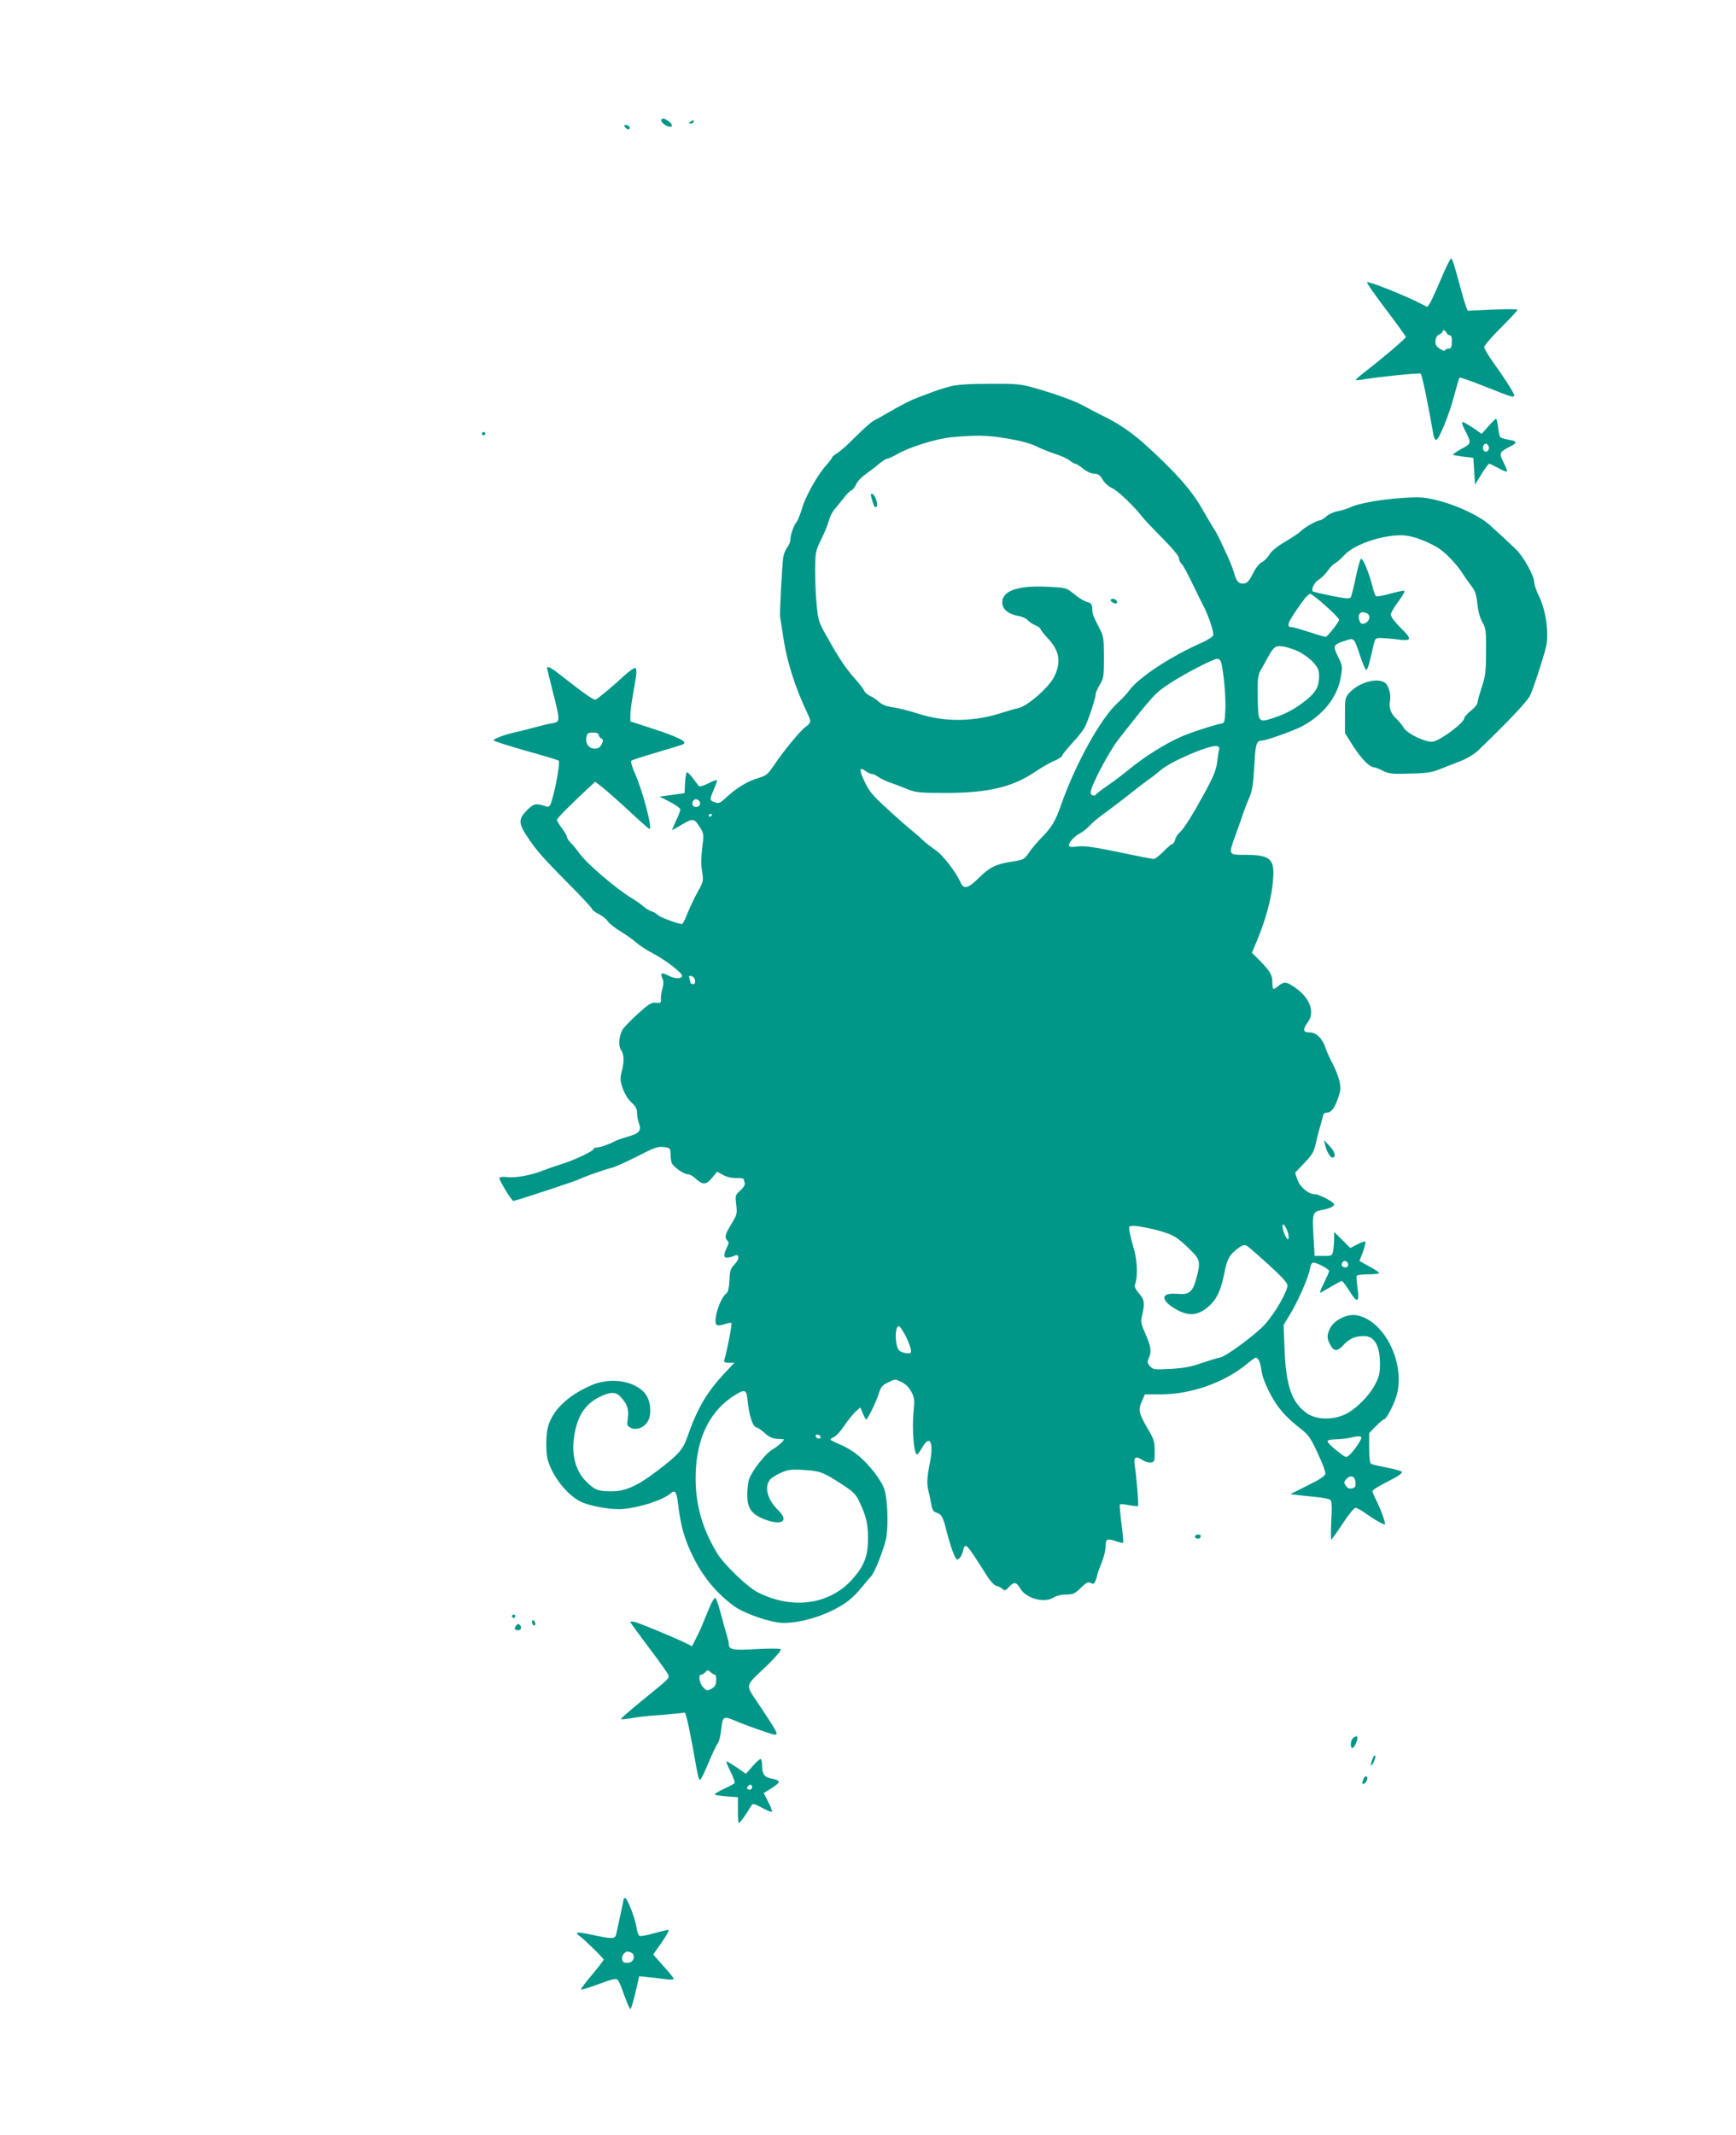 <?xml version="1.0" standalone="no"?>
<!DOCTYPE svg PUBLIC "-//W3C//DTD SVG 20010904//EN"
 "http://www.w3.org/TR/2001/REC-SVG-20010904/DTD/svg10.dtd">
<svg version="1.0" xmlns="http://www.w3.org/2000/svg"
 width="1041pt" height="1280pt" viewBox="0 0 1041 1280"
 preserveAspectRatio="xMidYMid meet">
<g transform="translate(0,1280) scale(0.1,-0.1)"
fill="#009688" stroke="none">
<path d="M3965 12081 c-6 -11 32 -41 52 -41 20 0 15 17 -9 34 -26 18 -35 20
-43 7z"/>
<path d="M4140 12070 c-13 -8 -12 -10 3 -10 9 0 17 5 17 10 0 12 -1 12 -20 0z"/>
<path d="M3750 12035 c7 -8 16 -12 21 -9 13 8 1 24 -18 24 -13 0 -13 -3 -3
-15z"/>
<path d="M8640 11125 c-29 -68 -59 -134 -67 -145 l-14 -20 -42 21 c-91 47
-304 132 -319 127 -5 -2 46 -75 112 -162 66 -87 120 -162 120 -166 0 -9 -125
-116 -232 -199 -38 -29 -68 -55 -68 -58 0 -3 19 -2 43 2 90 15 338 41 346 35
8 -4 47 -195 76 -363 4 -23 11 -37 18 -34 18 6 77 151 107 265 15 56 29 105
32 108 3 3 74 -22 157 -55 158 -63 171 -67 171 -51 0 12 -57 102 -127 199 -29
41 -53 81 -53 90 0 9 45 61 100 116 55 55 100 103 100 108 0 4 -67 4 -150 1
l-149 -7 -11 29 c-6 16 -20 63 -31 104 -41 152 -50 180 -58 180 -4 0 -32 -56
-61 -125z m34 -320 c3 -8 12 -15 19 -15 10 0 14 -12 13 -40 0 -31 -5 -40 -18
-40 -9 0 -20 -4 -23 -10 -4 -6 -17 -1 -34 11 -22 16 -26 26 -23 49 2 17 12 32
23 35 10 4 19 11 19 16 0 15 17 10 24 -6z"/>
<path d="M5700 10484 c-59 -16 -80 -23 -179 -61 -61 -22 -109 -47 -206 -103
-22 -13 -55 -32 -74 -41 -18 -10 -68 -54 -110 -97 -42 -43 -91 -87 -108 -97
-18 -11 -33 -23 -33 -27 0 -4 -16 -26 -36 -48 -52 -58 -123 -184 -145 -259
-10 -35 -25 -71 -32 -80 -17 -20 -37 -76 -37 -106 0 -12 -9 -33 -19 -47 -11
-13 -21 -39 -24 -58 -7 -45 -23 -340 -19 -360 1 -8 12 -71 22 -140 22 -136 72
-291 141 -435 25 -52 24 -57 -10 -83 -34 -25 -130 -141 -189 -229 -38 -56 -48
-64 -96 -78 -62 -18 -128 -58 -190 -115 -39 -36 -47 -39 -70 -30 -31 12 -32
15 -6 75 11 26 20 51 20 56 0 5 -23 -2 -51 -17 -28 -14 -55 -22 -58 -17 -4 4
-19 25 -35 46 -15 20 -31 37 -36 37 -5 0 -10 -28 -12 -62 l-3 -63 -75 -11 -75
-10 63 -32 c34 -18 62 -38 62 -45 0 -6 -11 -36 -25 -65 -14 -30 -25 -56 -25
-58 0 -2 27 13 60 33 67 39 73 38 111 -23 19 -32 20 -40 10 -117 -7 -55 -8
-101 -1 -141 9 -58 9 -61 -30 -130 -21 -39 -48 -97 -60 -128 -12 -32 -26 -58
-31 -58 -22 0 -135 42 -144 54 -6 7 -21 17 -35 21 -14 4 -36 17 -50 29 -14 13
-45 35 -70 50 -94 56 -278 214 -317 272 -13 18 -34 45 -48 58 -14 14 -25 31
-25 38 0 7 -14 31 -30 52 -17 22 -30 44 -30 51 0 9 74 84 187 189 l42 39 38
-29 c21 -16 93 -79 160 -141 66 -62 124 -113 128 -113 19 0 -41 228 -87 332
-18 40 -27 72 -22 77 5 5 74 27 153 50 79 23 151 45 159 50 25 14 -30 42 -183
92 l-135 44 0 36 c0 20 6 72 14 115 24 132 27 162 16 169 -6 3 -36 -18 -68
-47 -57 -54 -146 -128 -169 -142 -11 -6 -59 27 -220 153 -46 37 -73 50 -73 36
0 -2 16 -66 35 -142 45 -177 45 -180 -2 -189 -21 -3 -67 -14 -103 -24 -36 -10
-90 -24 -120 -30 -65 -15 -130 -39 -130 -49 0 -4 85 -31 190 -61 104 -29 194
-56 200 -60 10 -6 -15 -153 -42 -243 -10 -32 -15 -37 -32 -32 -64 21 -75 18
-116 -23 -51 -50 -51 -78 -3 -151 57 -88 98 -133 250 -287 79 -79 143 -148
143 -154 0 -5 18 -19 40 -30 22 -11 47 -31 55 -44 9 -13 44 -41 78 -61 34 -21
76 -51 92 -66 17 -15 63 -46 104 -67 72 -38 171 -114 171 -132 0 -19 -41 -20
-78 -1 -45 23 -55 19 -40 -15 8 -17 8 -34 0 -61 -6 -21 -10 -49 -9 -63 2 -22
-1 -25 -30 -22 -27 3 -43 -7 -110 -68 -43 -39 -83 -81 -90 -93 -22 -41 -26
-96 -9 -122 19 -29 20 -69 4 -130 -10 -39 -10 -53 6 -100 12 -33 32 -66 53
-85 24 -22 33 -39 33 -62 0 -17 5 -46 12 -64 15 -44 1 -60 -71 -80 -31 -9 -65
-21 -76 -27 -31 -17 -88 -37 -107 -37 -10 0 -18 -4 -18 -8 0 -13 -117 -68
-195 -92 -38 -12 -90 -30 -115 -40 -64 -26 -163 -44 -210 -37 -22 3 -42 1 -45
-4 -6 -9 72 -139 84 -139 13 0 374 119 397 131 29 15 152 58 194 68 19 5 88
36 153 69 101 52 122 59 157 55 38 -5 40 -7 41 -42 0 -20 3 -44 7 -53 10 -24
72 -68 96 -68 11 0 31 -11 45 -24 45 -42 65 -41 100 1 l31 38 37 -20 c22 -12
53 -19 80 -18 23 1 43 -2 43 -7 0 -5 3 -15 6 -23 3 -10 -7 -26 -26 -44 -31
-27 -32 -30 -25 -86 6 -54 4 -61 -29 -115 -38 -61 -43 -81 -24 -100 9 -9 9
-17 0 -34 -24 -50 -25 -68 -2 -68 12 0 30 5 41 10 33 18 36 -17 4 -50 -24 -25
-29 -39 -31 -96 -2 -43 -8 -70 -18 -78 -41 -31 -84 -174 -57 -190 6 -4 27 -2
46 5 19 7 37 10 41 7 5 -5 -23 -152 -42 -220 -4 -15 1 -18 27 -18 l33 0 -45
-48 c-118 -123 -177 -222 -239 -402 -25 -72 -57 -107 -188 -205 -109 -83 -183
-116 -262 -116 -81 -1 -105 8 -156 60 -58 57 -85 148 -74 246 15 134 61 212
152 258 65 33 100 34 128 4 40 -42 52 -76 45 -128 -6 -45 -5 -49 19 -60 35
-16 82 4 103 44 24 47 12 131 -24 169 -68 73 -209 91 -319 42 -143 -63 -234
-152 -259 -253 -12 -49 -12 -150 -1 -191 28 -101 118 -215 200 -254 58 -27
185 -49 252 -43 106 10 240 54 286 94 25 22 35 9 42 -50 18 -146 39 -224 93
-332 59 -120 140 -217 243 -293 66 -48 225 -102 301 -102 83 0 196 29 287 73
85 42 127 75 189 152 18 22 39 47 47 55 24 25 83 181 92 240 11 78 6 216 -11
275 -16 58 -99 164 -170 218 -25 20 -70 46 -100 58 -30 12 -55 25 -55 28 0 4
10 11 22 16 13 6 39 35 59 65 20 30 51 68 67 84 l31 28 15 -36 c8 -20 17 -36
20 -36 9 0 63 111 77 159 11 35 20 47 55 63 41 21 42 21 80 2 26 -13 46 -33
60 -60 18 -36 19 -50 12 -120 -10 -100 2 -254 21 -254 4 0 17 18 30 40 46 83
72 34 47 -90 -18 -93 -20 -128 -6 -179 5 -20 12 -53 15 -74 4 -23 13 -40 23
-43 38 -12 45 -23 67 -109 25 -100 53 -175 65 -175 12 0 28 23 35 53 14 53 16
50 148 -158 18 -27 41 -51 52 -53 11 -2 27 -10 36 -18 13 -12 19 -11 39 11 31
33 44 32 68 -9 37 -62 149 -90 205 -51 12 8 43 15 69 15 42 0 53 5 89 40 34
33 44 38 60 29 16 -8 21 -5 29 16 6 15 10 30 10 34 0 4 11 35 25 69 14 34 25
80 25 102 0 45 9 49 67 28 18 -6 35 -10 38 -7 2 3 -2 54 -10 114 -8 60 -12
111 -10 115 2 4 27 2 54 -4 28 -5 53 -8 55 -5 5 5 -8 168 -20 247 -7 48 7 55
51 26 13 -8 34 -14 47 -12 21 3 23 7 22 68 0 58 -5 73 -42 135 -53 90 -58 112
-35 163 l18 42 92 0 c186 0 386 71 523 185 23 19 45 35 50 35 16 0 28 -26 34
-75 6 -47 38 -121 81 -190 35 -55 77 -99 142 -151 60 -46 70 -60 114 -155 27
-57 48 -113 47 -124 -2 -14 -32 -34 -107 -71 l-104 -52 49 -6 c27 -3 78 -8
114 -12 36 -3 70 -11 77 -16 9 -7 11 -40 6 -124 -3 -63 -3 -114 0 -114 3 0 34
43 68 95 34 52 69 95 77 95 8 0 36 -15 62 -34 44 -32 103 -66 114 -66 8 0 -22
87 -48 138 -14 28 -26 56 -26 61 0 9 31 28 128 78 29 15 51 32 49 38 -2 5 -42
17 -89 26 -47 9 -90 19 -97 23 -7 5 -11 40 -11 95 l0 89 40 41 c22 22 44 41
48 41 17 0 71 108 82 164 40 196 -88 434 -247 461 -56 9 -133 -30 -157 -78
-20 -43 -20 -60 -1 -96 22 -44 43 -46 79 -7 36 40 72 56 125 56 62 0 95 -56
96 -163 0 -60 -5 -81 -29 -127 -37 -71 -118 -151 -181 -180 -75 -35 -172 -32
-227 6 -91 63 -126 161 -135 380 l-6 150 40 66 c49 82 110 221 118 271 4 23
11 37 21 37 22 0 94 -39 94 -50 0 -6 -14 -37 -30 -70 -17 -33 -27 -60 -24 -60
4 0 32 16 64 35 32 19 62 35 66 35 5 0 26 -28 47 -62 46 -74 60 -68 47 21 -5
36 -7 68 -4 73 3 4 34 8 70 8 35 0 64 3 64 8 0 4 -27 22 -59 39 l-59 33 21 55
c11 30 17 58 14 61 -3 3 -24 -4 -47 -16 l-43 -22 -48 48 -49 48 0 -41 c0 -22
-3 -55 -6 -72 -6 -30 -8 -31 -59 -31 l-52 0 -7 121 c-8 136 -5 145 53 155 42
8 71 21 71 33 0 14 -89 61 -115 61 -38 0 -89 42 -105 87 l-14 42 55 58 c46 48
58 68 68 113 6 30 19 80 28 110 9 30 17 61 19 68 2 6 12 12 23 12 25 0 46 30
67 94 14 43 15 57 4 100 -7 28 -25 74 -40 101 -15 28 -33 67 -40 88 -19 60
-56 97 -96 97 -41 0 -44 17 -12 61 45 60 13 147 -76 208 -52 36 -65 38 -99 11
-34 -27 -37 -26 -37 16 0 47 -12 69 -72 131 l-51 51 31 74 c50 123 82 234 93
335 17 153 -5 177 -163 178 -105 0 -103 -3 -57 125 17 47 38 105 46 130 8 25
24 65 35 90 16 35 23 76 29 184 7 137 13 155 45 156 24 0 164 49 226 78 132
64 226 176 247 298 12 69 12 72 -16 128 -32 66 -30 71 47 96 50 16 49 18 86
-92 14 -43 30 -80 34 -83 9 -6 19 25 42 130 14 59 14 60 48 60 19 -1 65 -4
103 -9 85 -10 87 0 12 74 -31 31 -55 63 -55 75 0 11 21 47 46 80 25 33 40 61
35 63 -6 2 -44 -6 -87 -18 -42 -12 -80 -18 -84 -13 -5 4 -15 35 -23 68 -19 73
-53 155 -65 155 -5 0 -19 -49 -32 -109 -12 -60 -26 -115 -30 -122 -7 -10 -31
-8 -116 9 -59 12 -109 24 -112 26 -12 12 11 57 36 71 15 9 39 32 52 51 13 20
33 40 44 46 12 6 37 28 56 49 57 62 213 118 336 120 56 2 139 -25 220 -71 49
-29 119 -101 159 -165 11 -18 33 -48 48 -68 22 -27 30 -51 36 -108 5 -46 17
-88 31 -111 20 -35 22 -50 21 -175 0 -119 -4 -148 -26 -213 -13 -41 -25 -83
-25 -92 0 -9 -18 -32 -40 -49 -22 -18 -40 -38 -40 -45 0 -26 -139 -131 -186
-140 -42 -8 -159 48 -179 86 -8 14 -26 36 -41 50 -34 31 -47 67 -39 108 8 41
-10 99 -35 112 -50 27 -151 -3 -206 -61 -28 -30 -29 -33 -29 -137 l0 -107 50
-79 c48 -75 98 -126 124 -126 6 0 30 -9 53 -21 36 -18 55 -20 162 -17 99 2
132 7 181 27 33 13 89 35 125 49 37 14 82 42 105 64 172 165 286 285 309 326
15 26 83 233 97 295 18 81 -1 219 -42 301 -16 33 -29 71 -29 85 0 38 -66 157
-110 198 -33 32 -106 100 -155 144 -59 53 -187 115 -300 145 -88 23 -112 25
-205 20 -136 -8 -268 -30 -324 -54 -24 -11 -62 -23 -85 -27 -23 -4 -54 -18
-68 -31 -14 -13 -32 -24 -40 -24 -18 0 -97 -46 -113 -65 -7 -8 -48 -36 -91
-61 -51 -30 -86 -59 -98 -80 -11 -19 -32 -39 -45 -45 -15 -7 -37 -35 -53 -68
-20 -40 -34 -57 -51 -59 -32 -5 -47 10 -61 60 -7 24 -22 63 -33 88 -55 121
-73 157 -89 180 -9 14 -42 69 -72 122 -64 112 -161 220 -339 382 -82 74 -169
133 -263 177 -33 16 -80 41 -105 55 -49 28 -166 71 -300 109 -76 22 -103 25
-265 24 -124 0 -197 -5 -235 -15z m340 -313 c73 -12 135 -28 170 -45 30 -15
83 -36 116 -47 34 -10 73 -28 87 -39 14 -11 29 -20 35 -20 5 0 26 -13 47 -30
22 -18 50 -30 67 -30 22 0 33 -8 50 -35 11 -20 35 -42 54 -50 34 -14 136 -111
184 -174 14 -18 69 -76 123 -130 59 -60 97 -106 97 -118 0 -11 7 -26 15 -33 8
-6 37 -60 65 -118 28 -59 58 -119 66 -134 28 -51 65 -160 59 -177 -3 -9 -33
-28 -68 -44 -188 -83 -378 -208 -435 -286 -15 -20 -45 -53 -68 -73 -102 -92
-251 -360 -339 -608 -39 -110 -55 -136 -127 -210 -23 -24 -55 -62 -70 -85 -26
-38 -31 -40 -101 -51 -96 -15 -131 -32 -199 -99 -63 -62 -89 -68 -107 -27 -31
67 -106 164 -149 194 -26 18 -59 43 -74 57 -15 15 -35 33 -45 41 -44 35 -104
88 -187 164 -68 62 -96 95 -117 141 -40 82 -38 102 5 70 11 -8 26 -15 34 -15
8 0 26 -8 40 -19 15 -10 47 -25 72 -34 25 -8 70 -26 100 -38 49 -20 73 -23
225 -23 254 -1 405 34 540 125 39 27 92 57 118 68 26 11 47 25 47 31 0 6 27
39 59 74 33 35 66 77 75 94 21 40 66 176 66 199 0 10 12 36 25 58 23 37 25 50
25 163 0 107 -3 129 -22 165 -44 86 -48 96 -48 126 0 21 -6 33 -17 37 -35 11
-59 25 -99 58 -40 32 -45 33 -154 38 -176 9 -270 -24 -270 -93 0 -42 35 -71
101 -83 20 -3 44 -15 53 -25 10 -11 31 -25 47 -31 16 -7 29 -17 29 -22 0 -5
21 -31 46 -58 68 -73 79 -142 34 -230 -33 -64 -160 -174 -212 -185 -18 -4 -58
-15 -89 -25 -172 -58 -350 -61 -509 -10 -51 17 -120 34 -152 39 -40 5 -67 15
-86 32 -15 14 -40 31 -55 37 -15 7 -30 20 -34 29 -3 10 -27 41 -52 69 -57 64
-97 122 -168 249 -54 95 -57 104 -66 200 -6 55 -9 150 -9 210 1 104 3 114 36
180 19 39 40 89 46 112 6 24 21 54 33 68 12 14 38 45 57 70 19 25 40 45 46 45
5 0 18 16 27 35 9 19 35 47 58 62 22 16 58 43 79 61 20 17 43 32 50 32 7 0 33
12 58 26 75 44 239 95 332 103 144 13 211 12 330 -8z m1909 -1003 c45 -40 81
-77 81 -84 0 -12 -66 -97 -80 -102 -4 -1 -48 11 -97 28 -50 16 -98 30 -106 30
-38 0 -27 28 63 153 18 26 40 47 46 47 7 0 49 -32 93 -72z m245 -44 c34 -13
14 -64 -25 -64 -15 0 -28 43 -17 58 12 14 19 15 42 6z m-407 -230 c28 -14 67
-42 87 -64 30 -34 36 -47 36 -86 0 -58 -19 -94 -72 -137 -67 -54 -117 -82
-189 -107 -105 -35 -104 -37 -107 115 -2 109 1 135 15 162 10 17 29 51 42 75
39 71 48 79 95 72 23 -3 64 -17 93 -30z m-464 -66 c15 -61 28 -202 25 -278 -3
-76 -5 -85 -23 -88 -42 -7 -190 -55 -249 -82 -92 -41 -211 -116 -296 -185 -41
-34 -103 -81 -137 -104 -35 -24 -65 -47 -69 -52 -10 -16 -34 -9 -34 10 0 37
110 245 167 318 215 274 219 278 316 341 92 59 253 142 276 142 11 0 21 -9 24
-22z m-3733 -434 c0 -7 7 -17 15 -21 13 -7 13 -13 3 -35 -10 -20 -20 -26 -43
-26 -35 0 -56 31 -48 71 4 21 11 25 39 25 22 0 34 -5 34 -14z m3721 -84 c-2
-8 -8 -43 -12 -77 -6 -49 -22 -88 -74 -184 -79 -144 -125 -217 -153 -242 -11
-10 -23 -29 -26 -43 -4 -13 -11 -24 -16 -24 -5 0 -29 -20 -53 -45 -25 -25 -51
-45 -58 -45 -8 0 -102 18 -209 41 -151 31 -207 39 -247 34 -41 -5 -53 -3 -53
7 1 20 32 54 65 71 17 9 44 30 61 49 17 18 57 51 88 73 31 22 90 67 132 100
41 33 95 75 120 93 26 18 63 46 83 64 59 52 289 151 336 145 12 -1 18 -8 16
-17z m-3113 -323 c4 -20 -25 -34 -40 -19 -15 15 -1 44 19 40 10 -2 19 -11 21
-21z m72 -71 c0 -3 -4 -8 -10 -11 -5 -3 -10 -1 -10 4 0 6 5 11 10 11 6 0 10
-2 10 -4z m-102 -994 c2 -15 -2 -22 -12 -22 -9 0 -16 4 -16 9 0 5 -3 17 -6 26
-5 13 -2 16 12 13 11 -2 20 -13 22 -26z m3557 -1519 c4 -18 3 -33 -2 -33 -10
0 -33 57 -33 80 0 26 27 -12 35 -47z m-804 26 c109 -28 131 -40 206 -112 71
-68 74 -79 47 -181 -22 -83 -43 -100 -116 -93 -102 9 -101 -41 2 -97 69 -37
121 -33 180 15 54 45 79 95 101 202 17 91 32 116 91 159 19 13 33 16 43 10 9
-4 67 -55 130 -112 79 -72 115 -111 115 -126 0 -38 -73 -165 -134 -233 -57
-64 -244 -201 -274 -201 -7 0 -52 -14 -100 -30 -66 -24 -110 -32 -191 -37
-100 -5 -107 -4 -125 16 -16 18 -17 25 -8 47 19 39 14 70 -19 146 -28 64 -30
74 -20 114 17 68 14 93 -20 131 -20 24 -28 41 -23 52 17 40 15 138 -6 211 -12
41 -24 90 -27 108 -5 31 -4 32 29 32 19 0 72 -10 119 -21z m1162 -204 c7 -17
-8 -29 -28 -21 -17 6 -9 36 10 36 7 0 15 -7 18 -15z m-2652 -435 c15 -30 29
-66 31 -80 3 -22 0 -25 -26 -23 -16 1 -36 9 -44 16 -27 28 -28 154 0 145 6 -2
23 -28 39 -58z m-948 -387 c9 -90 31 -157 53 -161 10 -2 33 -18 51 -35 23 -21
44 -31 70 -33 21 -1 40 -2 42 -3 10 -2 -36 -44 -68 -62 -38 -21 -118 -122
-138 -174 -6 -16 -12 -59 -12 -94 -1 -84 25 -120 106 -151 103 -38 146 -9 80
55 -63 61 -85 136 -52 181 8 12 38 31 67 44 46 20 64 22 138 17 98 -6 116 -13
227 -85 70 -45 85 -60 106 -105 42 -89 51 -129 52 -217 0 -108 -21 -165 -91
-245 -137 -156 -362 -188 -571 -81 -60 30 -200 165 -241 231 -99 162 -140 323
-129 510 13 204 92 353 236 442 58 36 68 32 74 -34z m438 -218 c-1 -15 -24
-12 -29 3 -3 9 2 13 12 10 10 -1 17 -7 17 -13z m3242 -1 c7 -8 -41 -80 -71
-107 -20 -18 -21 -18 -75 25 -31 24 -56 49 -56 56 -1 8 16 12 52 13 28 1 66 5
82 9 40 10 60 11 68 4z m-35 -270 c2 -25 -1 -33 -19 -37 -15 -4 -27 0 -35 11
-17 22 -17 27 2 47 25 24 49 15 52 -21z"/>
<path d="M5224 9823 c15 -55 18 -63 27 -63 12 0 12 22 -1 54 -11 29 -34 36
-26 9z"/>
<path d="M6660 9201 c0 -10 30 -24 37 -17 3 3 2 9 -2 15 -8 13 -35 15 -35 2z"/>
<path d="M8925 10244 l-40 -45 -52 36 c-29 19 -57 35 -63 35 -6 0 -1 -18 10
-40 45 -89 46 -87 -16 -121 -30 -17 -53 -33 -51 -35 2 -3 31 -8 63 -12 l59 -7
5 -80 5 -80 39 63 c21 34 42 62 46 62 4 0 29 -12 54 -26 26 -15 49 -24 52 -21
3 3 -6 27 -20 55 -28 56 -26 62 42 96 43 22 40 32 -13 40 -24 4 -47 11 -50 16
-3 5 -9 32 -12 60 -3 27 -9 50 -12 50 -3 -1 -24 -21 -46 -46z m2 -120 c8 -21
-13 -42 -28 -27 -13 13 -5 43 11 43 6 0 13 -7 17 -16z"/>
<path d="M2890 10200 c0 -5 5 -10 10 -10 6 0 10 5 10 10 0 6 -4 10 -10 10 -5
0 -10 -4 -10 -10z"/>
<path d="M7946 5935 c8 -35 31 -75 43 -75 25 0 17 34 -15 68 l-35 37 7 -30z"/>
<path d="M7166 3591 c-3 -5 0 -11 8 -14 15 -6 26 1 26 15 0 11 -27 10 -34 -1z"/>
<path d="M4259 3173 c-12 -27 -29 -69 -40 -96 -10 -26 -30 -70 -44 -97 l-25
-50 -38 19 c-55 28 -275 119 -306 127 -14 3 -26 3 -26 -1 0 -3 50 -72 111
-153 62 -81 114 -155 117 -165 5 -21 11 -15 -168 -161 -66 -54 -119 -100 -117
-103 3 -2 31 0 63 6 33 6 93 13 134 16 41 2 100 8 131 11 l57 6 10 -33 c6 -19
22 -99 37 -179 32 -183 34 -190 44 -190 4 0 27 46 50 103 24 56 49 109 56 117
7 8 16 45 20 83 7 75 15 80 77 53 69 -30 229 -86 244 -86 23 0 16 13 -82 161
-100 151 -105 118 39 257 50 49 84 89 79 94 -5 5 -69 5 -147 1 -144 -9 -165
-4 -165 33 0 9 -7 36 -15 62 -8 26 -24 84 -36 130 -12 45 -25 82 -30 82 -6 0
-19 -21 -30 -47z m28 -413 c5 0 9 -16 8 -36 -2 -27 -9 -39 -29 -49 -24 -13
-29 -12 -48 7 -24 24 -33 78 -13 78 7 0 18 7 25 15 12 14 15 14 30 0 9 -8 21
-15 27 -15z"/>
<path d="M3070 3110 c0 -5 5 -10 10 -10 6 0 10 5 10 10 0 6 -4 10 -10 10 -5 0
-10 -4 -10 -10z"/>
<path d="M3190 3076 c0 -8 5 -18 10 -21 6 -3 10 1 10 9 0 8 -4 18 -10 21 -5 3
-10 -1 -10 -9z"/>
<path d="M3093 3051 c-10 -16 -9 -20 7 -24 22 -6 34 17 16 32 -8 7 -15 5 -23
-8z"/>
<path d="M8112 2378 c-15 -15 -16 -58 -2 -58 10 0 30 41 30 61 0 13 -14 11
-28 -3z"/>
<path d="M8231 2257 c-16 -41 -13 -57 5 -24 8 16 13 34 11 40 -3 7 -10 -1 -16
-16z"/>
<path d="M4514 2212 l-41 -47 -54 38 c-30 20 -58 37 -62 37 -4 0 6 -27 23 -60
17 -34 28 -65 25 -70 -3 -5 -33 -21 -66 -36 -32 -15 -57 -30 -53 -33 3 -3 36
-8 72 -11 l67 -5 0 -77 c-1 -43 2 -78 6 -78 6 0 40 47 74 104 9 15 16 14 68
-14 31 -17 57 -27 57 -20 0 6 -11 33 -25 60 l-25 50 45 28 c25 15 45 32 45 39
0 7 -18 16 -40 19 -46 8 -60 26 -60 78 0 19 -4 37 -8 40 -4 2 -26 -16 -48 -42z
m-4 -127 c0 -8 -7 -15 -15 -15 -16 0 -20 12 -8 23 11 12 23 8 23 -8z"/>
<path d="M8176 2134 c-11 -27 -7 -37 9 -24 16 14 20 40 6 40 -5 0 -12 -7 -15
-16z"/>
<path d="M3740 1415 c0 -5 -31 -148 -45 -212 -7 -28 -22 -29 -140 -4 -94 20
-113 19 -81 -5 31 -22 146 -135 146 -143 0 -4 -32 -45 -70 -91 -39 -45 -68
-85 -66 -88 3 -2 51 12 107 33 84 31 103 35 114 24 7 -8 25 -51 40 -96 16 -45
32 -80 36 -77 4 2 18 48 30 100 l22 96 56 -6 c31 -3 77 -9 104 -12 26 -4 47
-3 47 2 0 5 -28 40 -62 77 l-61 69 52 74 c28 41 46 74 39 74 -6 0 -45 -9 -86
-21 -40 -11 -79 -18 -86 -16 -7 3 -16 25 -19 50 -7 53 -55 177 -68 177 -5 0
-9 -2 -9 -5z m44 -321 c26 -10 20 -53 -8 -60 -14 -3 -30 -3 -35 1 -15 8 -14
38 1 53 14 14 20 14 42 6z"/>
</g>
</svg>
